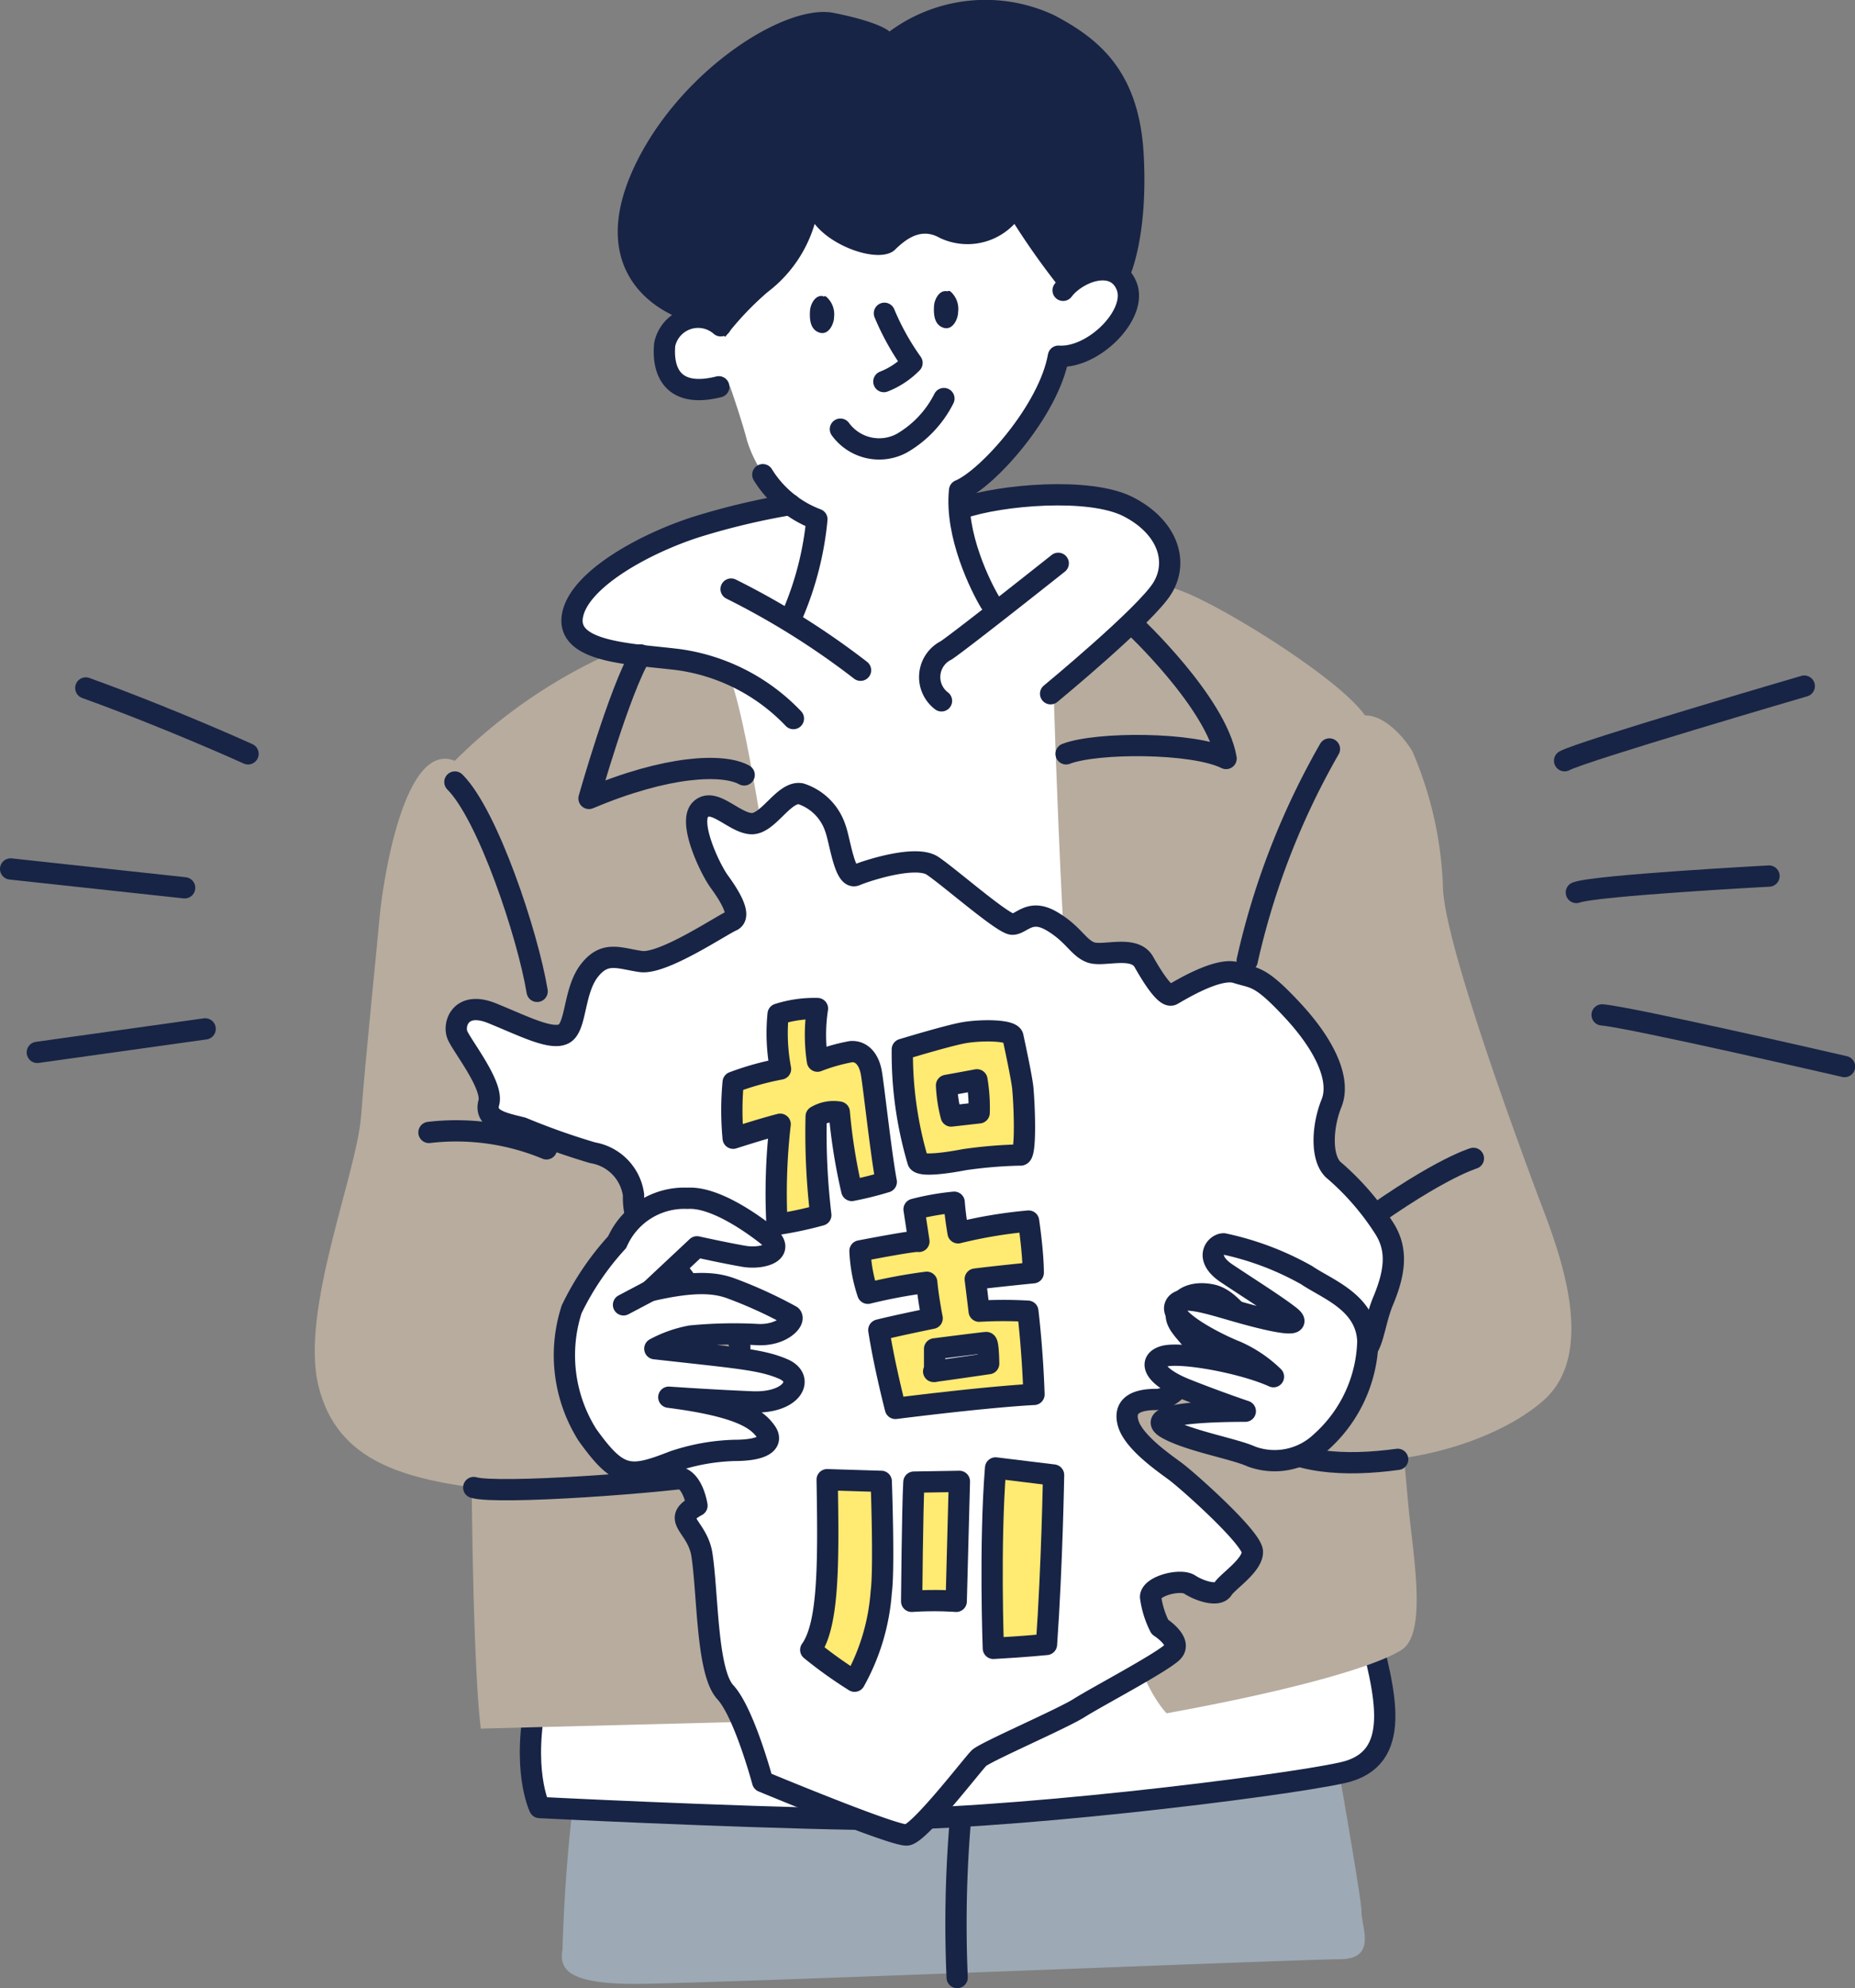 <svg xmlns="http://www.w3.org/2000/svg" viewBox="0 0 99.46 106.55"><rect x="0" y="0" width="99.46" height="106.55" fill="#808080" stroke="none"/><defs><style>.cls-1{fill:#9da9b4;}.cls-2,.cls-6{fill:#fff;}.cls-3{fill:none;}.cls-3,.cls-6,.cls-7{stroke:#182445;stroke-linecap:round;stroke-linejoin:round;stroke-width:1.14px;}.cls-4{fill:#b7ac9e;}.cls-5{fill:#182445;}.cls-7{fill:#ffea72;}</style></defs><g id="レイヤー_2" data-name="レイヤー 2"><g id="レイヤー_2-2" data-name="レイヤー 2"><path class="cls-1" d="M31,94.55a88.52,88.52,0,0,0-.84,9.92c-.17,1,.17,1.85,3.86,1.85S69.81,105,71.83,105,73,103.29,73,102.45s-1.84-11.09-1.84-11.09Z"/><path class="cls-2" d="M73.3,87c1,3.79,2,7.19-1.26,7.94s-18.66,2.65-26,2.53-17.14-.63-17.14-.63-1-2-.13-6.05L33.09,35c-2.4-.63-3.4-1.64-1.51-3.41S36.59,28,42.39,27a7,7,0,0,1-2.34-3.4c-.25-1-.91-2.9-.91-2.9-1.73.32-3.4.13-3.62-1.23a2,2,0,0,1,2.64-2.36L38.32,10l17-2.55,2.83,7.05s1.89-.31,2.27.82-.35,3.41-3.66,3.82c-.56,1.89-2.48,5.7-5.23,7.24a8.19,8.19,0,0,0-.09.89,19.44,19.44,0,0,1,6.24-.82c2.14.28,4.06,1.1,4.73,2.55a3.71,3.71,0,0,1,0,2.84Z"/><path class="cls-3" d="M28.8,90.82c-.88,4,.13,6.05.13,6.05s9.83.5,17.14.63S68.76,95.73,72,95,74.31,90.82,73.3,87"/><path class="cls-4" d="M73.21,38.38c-1.51-2.27-9.95-7.31-10.71-6.87a43.57,43.57,0,0,0-6,5.73c0,.13.38,12.48.88,17.9s2.52,25.72,2.9,30.26,2.27,6.42,2.27,6.42c6.93-1.26,11.22-2.52,12.6-3.4s.63-5,.38-7.56-2.14-24.58-2.14-24.58Z"/><path class="cls-4" d="M39.08,36.24c1.13,2.14,3.59,19.41,3.65,24.32s-1.32,26-1.57,27.92-.57,3.78-.57,3.78l-14.81.38c-.51-4.16-.57-17.64-.44-20.23S23,51.17,22.5,49s-.06-5.8,1.07-7.38A28.32,28.32,0,0,1,32.77,35,46,46,0,0,1,39.08,36.24Z"/><path class="cls-3" d="M4.6,36.87c4.54,1.64,8.7,3.53,8.7,3.53"/><line class="cls-3" x1="0.57" y1="46.57" x2="9.9" y2="47.58"/><path class="cls-3" d="M2,56.4,11,55.14"/><path class="cls-3" d="M83.89,40.77c.88-.5,12.85-4,12.85-4"/><path class="cls-3" d="M84.52,47.83c1-.38,10.33-.88,10.33-.88"/><path class="cls-3" d="M85.9,54.39c1.52.12,13,2.77,13,2.77"/><path class="cls-3" d="M38.64,17.46a1.83,1.83,0,0,0-3,1c-.13,1.39.38,2.9,2.9,2.27"/><path class="cls-3" d="M57,15.56c.75-1,2.77-1.76,3.4-.25s-1.76,3.91-3.65,3.78c-.51,2.9-3.79,6.56-5.3,7.19-.25,2.39,1.14,5.17,1.64,6"/><path class="cls-3" d="M42.54,32.83a17,17,0,0,0,1.26-5,5.81,5.81,0,0,1-2.9-2.39"/><path class="cls-5" d="M36.49,17.08c-2.52-1-4.79-3.66-2.27-8.57S42.16.19,44.69.69s3,1,3,1A8.66,8.66,0,0,1,56.53.82c2.4,1.26,4.54,3,4.79,7.43s-.75,6.56-.75,6.56c-.63-.63-3.28.63-3.53.88A40.31,40.31,0,0,1,54.39,12a3.46,3.46,0,0,1-4,.75c-.88-.5-1.64-.12-2.4.63S44.69,13.3,43.68,12a7.11,7.11,0,0,1-2.52,3.65,16.07,16.07,0,0,0-2.27,2.4S37.25,16.83,36.49,17.08Z"/><path class="cls-5" d="M44.14,15.91a.12.12,0,0,1,.17,0A1.25,1.25,0,0,1,44.72,17c0,.33-.28,1-.8.82s-.51-.81-.49-1.16.28-.88.71-.79Z"/><path class="cls-5" d="M50.79,15.62a.14.14,0,0,1,.17,0,1.25,1.25,0,0,1,.41,1.12c0,.33-.28,1-.8.82s-.51-.81-.49-1.16.28-.88.71-.79Z"/><path class="cls-3" d="M47.39,20.45a4.31,4.31,0,0,0,1.51-1,13.57,13.57,0,0,1-1.48-2.66"/><path class="cls-3" d="M45.06,23a2.57,2.57,0,0,0,3.28.76,5.75,5.75,0,0,0,2.27-2.4"/><path class="cls-3" d="M39.2,31.57a41.79,41.79,0,0,1,6.94,4.35"/><path class="cls-3" d="M50.48,37.56a1.6,1.6,0,0,1,.26-2.71c1-.69,6-4.66,6-4.66"/><path class="cls-3" d="M42.54,38.51a10.48,10.48,0,0,0-6.17-3.16c-2.52-.31-6-.37-5.68-2.33s3.91-3.91,6.68-4.79a38.58,38.58,0,0,1,5-1.19"/><path class="cls-3" d="M51.62,27.22c2-.69,6.8-1.13,8.88-.06s2.71,2.9,1.83,4.35-6,5.67-6,5.67"/><path class="cls-3" d="M34.35,35.1c-1.13,1.89-2.77,7.69-2.77,7.69,4.16-1.76,7.18-1.89,8.32-1.26"/><path class="cls-4" d="M24.64,40.9c-3-1.76-4.16,6.81-4.28,8.19s-.76,7.57-1,10.72S16.07,70.27,17.08,74.3s4.54,5,9.33,5.55S38.51,79,38.51,79L37,64.85s-6.94-2.77-7.69-3.28,0-6.3,0-6.3S27.8,44.18,24.64,40.9Z"/><path class="cls-3" d="M24.39,41.91c1.77,1.76,3.91,8.19,4.41,11.22"/><path class="cls-3" d="M23,60.69a12.61,12.61,0,0,1,6.3.88"/><path class="cls-3" d="M25.4,79.72c1.26.38,10.21-.25,13.11-.75"/><path class="cls-4" d="M68.26,77.33c4.16,2.14,11.34.5,14.49-2.27s.51-8.82-.38-11.22-4.91-13.23-5-16.26a20.09,20.09,0,0,0-1.64-7.31C75.06,39.14,73.3,37.37,72,39s-5.67,11.34-5.8,15.13,4.54,12.1,5.67,13.1C66.49,68.13,61.83,73.42,68.26,77.33Z"/><path class="cls-3" d="M71.28,40.14a40.61,40.61,0,0,0-4.41,11.35"/><path class="cls-3" d="M72,66.36C76.83,62.71,79,62.08,79,62.08"/><path class="cls-3" d="M74.94,78.21c-2.78.38-5.67.25-7.31-1.26"/><path class="cls-3" d="M57.16,40.4c1.64-.63,6.81-.63,8.58.25-.51-3-5-7.19-5-7.19"/><path class="cls-6" d="M37.37,80.69c-1.42.76,0,1.07.26,2.6.33,2.11.25,6.31,1.26,7.4s2,4.79,2,4.79,7.06,2.94,7.74,2.86,3.52-3.79,3.86-4.12,4.45-2.1,5.38-2.69,4.45-2.44,5-3-.68-1.34-.68-1.34a5,5,0,0,1-.5-1.6c0-.59,1.6-1,2.1-.67s1.51.67,1.77.25,1.59-1.26,1.59-2S63.68,79.34,63,78.84s-2.26-1.6-2.52-2.6S61.07,75,62,75s1.68-1.18,2.18-2-.92-1.6-1.09-2.35.5-1.52,1.85-1.26,1.85,2.26,3,1.42,2.52.34,4.12,1.43,1.43-.92,2.1-2.52.76-2.77.08-3.86a14.06,14.06,0,0,0-2.68-3.11c-.76-.59-.68-2.36-.17-3.62s-.34-3.11-2.1-5-2-1.68-3-2-3.11,1-3.44,1.18-1-.84-1.52-1.76-2.18-.26-2.85-.51-.93-1-2.1-1.68-1.6.17-2.1.17S50.9,47,50,46.4s-3.53.26-4.12.51-.84-1.85-1.09-2.52a2.89,2.89,0,0,0-1.85-1.85c-.92-.17-1.76,1.68-2.69,1.6s-2-1.43-2.69-.76.51,3.19,1,3.86,1.26,1.85.67,2.11-3.69,2.35-4.87,2.18-1.93-.59-2.77.5-.68,3-1.35,3.37-2.18-.42-3.86-1.1-2.1.59-1.85,1.18,1.93,2.69,1.68,3.61S27,60.19,28,60.44a37.3,37.3,0,0,0,3.78,1.34,2.65,2.65,0,0,1,2.19,2.27,3.75,3.75,0,0,0,1.43,3.11c1.09.67,2,2.77,3.36,3.78s.92,1.68.42,2.19-1.43,0-1.77.84S35,76.4,35.19,77.58s.84,1.34,1.43,1.68S37.37,80.69,37.37,80.69Z"/><path class="cls-7" d="M39.31,58a16.14,16.14,0,0,0,0,3c1.85-.59,2.52-.75,2.52-.75a32.47,32.47,0,0,0-.17,5.37,20.32,20.32,0,0,0,2.35-.5,37.35,37.35,0,0,1-.25-5.29A1.83,1.83,0,0,1,45,59.6a30.12,30.12,0,0,0,.67,4.2,17.81,17.81,0,0,0,1.85-.46c-.29-1.56-.67-5.09-.8-5.84s-.54-1.18-1.09-1.14a9.9,9.9,0,0,0-1.8.51,9.33,9.33,0,0,1,0-2.82,6.44,6.44,0,0,0-2.11.3,10.27,10.27,0,0,0,.13,2.94A15.25,15.25,0,0,0,39.31,58Z"/><path class="cls-7" d="M54.85,58.46c0-.42-.46-2.52-.54-2.9s-1.77-.37-2.65-.21-3.28.89-3.28.89a20.28,20.28,0,0,0,.84,6c.17.29,1.6.08,2.48-.09a24.21,24.21,0,0,1,3-.25C55.06,62,54.9,58.88,54.85,58.46ZM52.5,59.64,51,59.81a7.88,7.88,0,0,1-.25-1.64l1.63-.3A8.94,8.94,0,0,1,52.5,59.64Z"/><path class="cls-7" d="M55.11,70.27a23.06,23.06,0,0,0-2.61,0c-.08-.67-.21-1.72-.21-1.72,1-.13,3.11-.34,3.11-.34,0-1.09-.25-2.77-.25-2.77a25,25,0,0,0-3.78.63c-.17-1-.21-1.64-.21-1.64a13.68,13.68,0,0,0-2.15.38l.26,1.72c-.13-.08-3.16.51-3.16.51a8.3,8.3,0,0,0,.42,2.27,28.73,28.73,0,0,1,3.16-.59c.08.88.29,1.93.29,1.93-2.23.46-2.86.63-2.86.63.3,1.93.89,4.2.89,4.2,5.37-.67,7.43-.75,7.43-.75C55.36,72.29,55.11,70.27,55.11,70.27Zm-5,3.23s0-1,0-1.21c0,0,2.65-.34,2.77-.34s.13,1.13.13,1.13S51.24,73.34,50.06,73.5Z"/><path class="cls-7" d="M44.35,79.3c.08,4.54.08,7.78-.88,9.12a23.05,23.05,0,0,0,2.35,1.68,11.48,11.48,0,0,0,1.43-4.79c.17-1.22,0-5.92,0-5.92Z"/><path class="cls-7" d="M49,79.43c-.08,1.43-.12,6.39-.12,6.39,1.3-.09,2.39,0,2.39,0l.17-6.43Z"/><path class="cls-7" d="M53.38,78.67c-.33,4.12-.12,9.67-.12,9.67,1.68-.09,2.85-.21,2.85-.21.3-4.25.38-9.08.38-9.08Z"/><path class="cls-3" d="M51.49,97.58a65.89,65.89,0,0,0-.17,8.4"/><path class="cls-6" d="M33.09,66.57a3.93,3.93,0,0,1,3.78-2.35c1.26-.08,3,1,4.2,1.93s-.17,1.35-1.17,1.18-2.53-.51-2.53-.51l-2.52,2.36c2.52-.59,3.62-.42,4.46-.09a24,24,0,0,1,3.11,1.43c.25.25-.51,1.09-1.85,1a24,24,0,0,0-3.53.08,6.58,6.58,0,0,0-1.93.68c4.45.5,5.71.58,6.89,1.09s.5,1.85-1.68,1.76-4.46-.25-4.46-.25c4,.51,4.79,1.26,5.21,1.85s-.17,1-1.68,1a11.12,11.12,0,0,0-3.28.59c-2.35.92-2.94.92-4.62-1.43a8,8,0,0,1-.84-6.72A14.87,14.87,0,0,1,33.09,66.57Z"/><line class="cls-3" x1="34.85" y1="69.18" x2="33.43" y2="69.93"/><path class="cls-6" d="M73.34,71.87c-.09-2.08-2.18-2.78-3.28-3.53a15.67,15.67,0,0,0-4.45-1.68c-.42,0-1.09.75.17,1.59s2.6,1.68,3.36,2.27-.42.42-2.27-.08S63.26,69.26,63,70s2.19,2,3.28,2.43a6.78,6.78,0,0,1,2,1.35c-1.68-.76-5-1.35-5.88-1.09s-.51,1.09,1.17,1.76,3.2,1.18,3.2,1.18c-2.86,0-5.38.25-4.21.92s3.62,1.09,4.54,1.51a3.6,3.6,0,0,0,3.7-.75A7.51,7.51,0,0,0,73.34,71.87Z"/></g></g></svg>